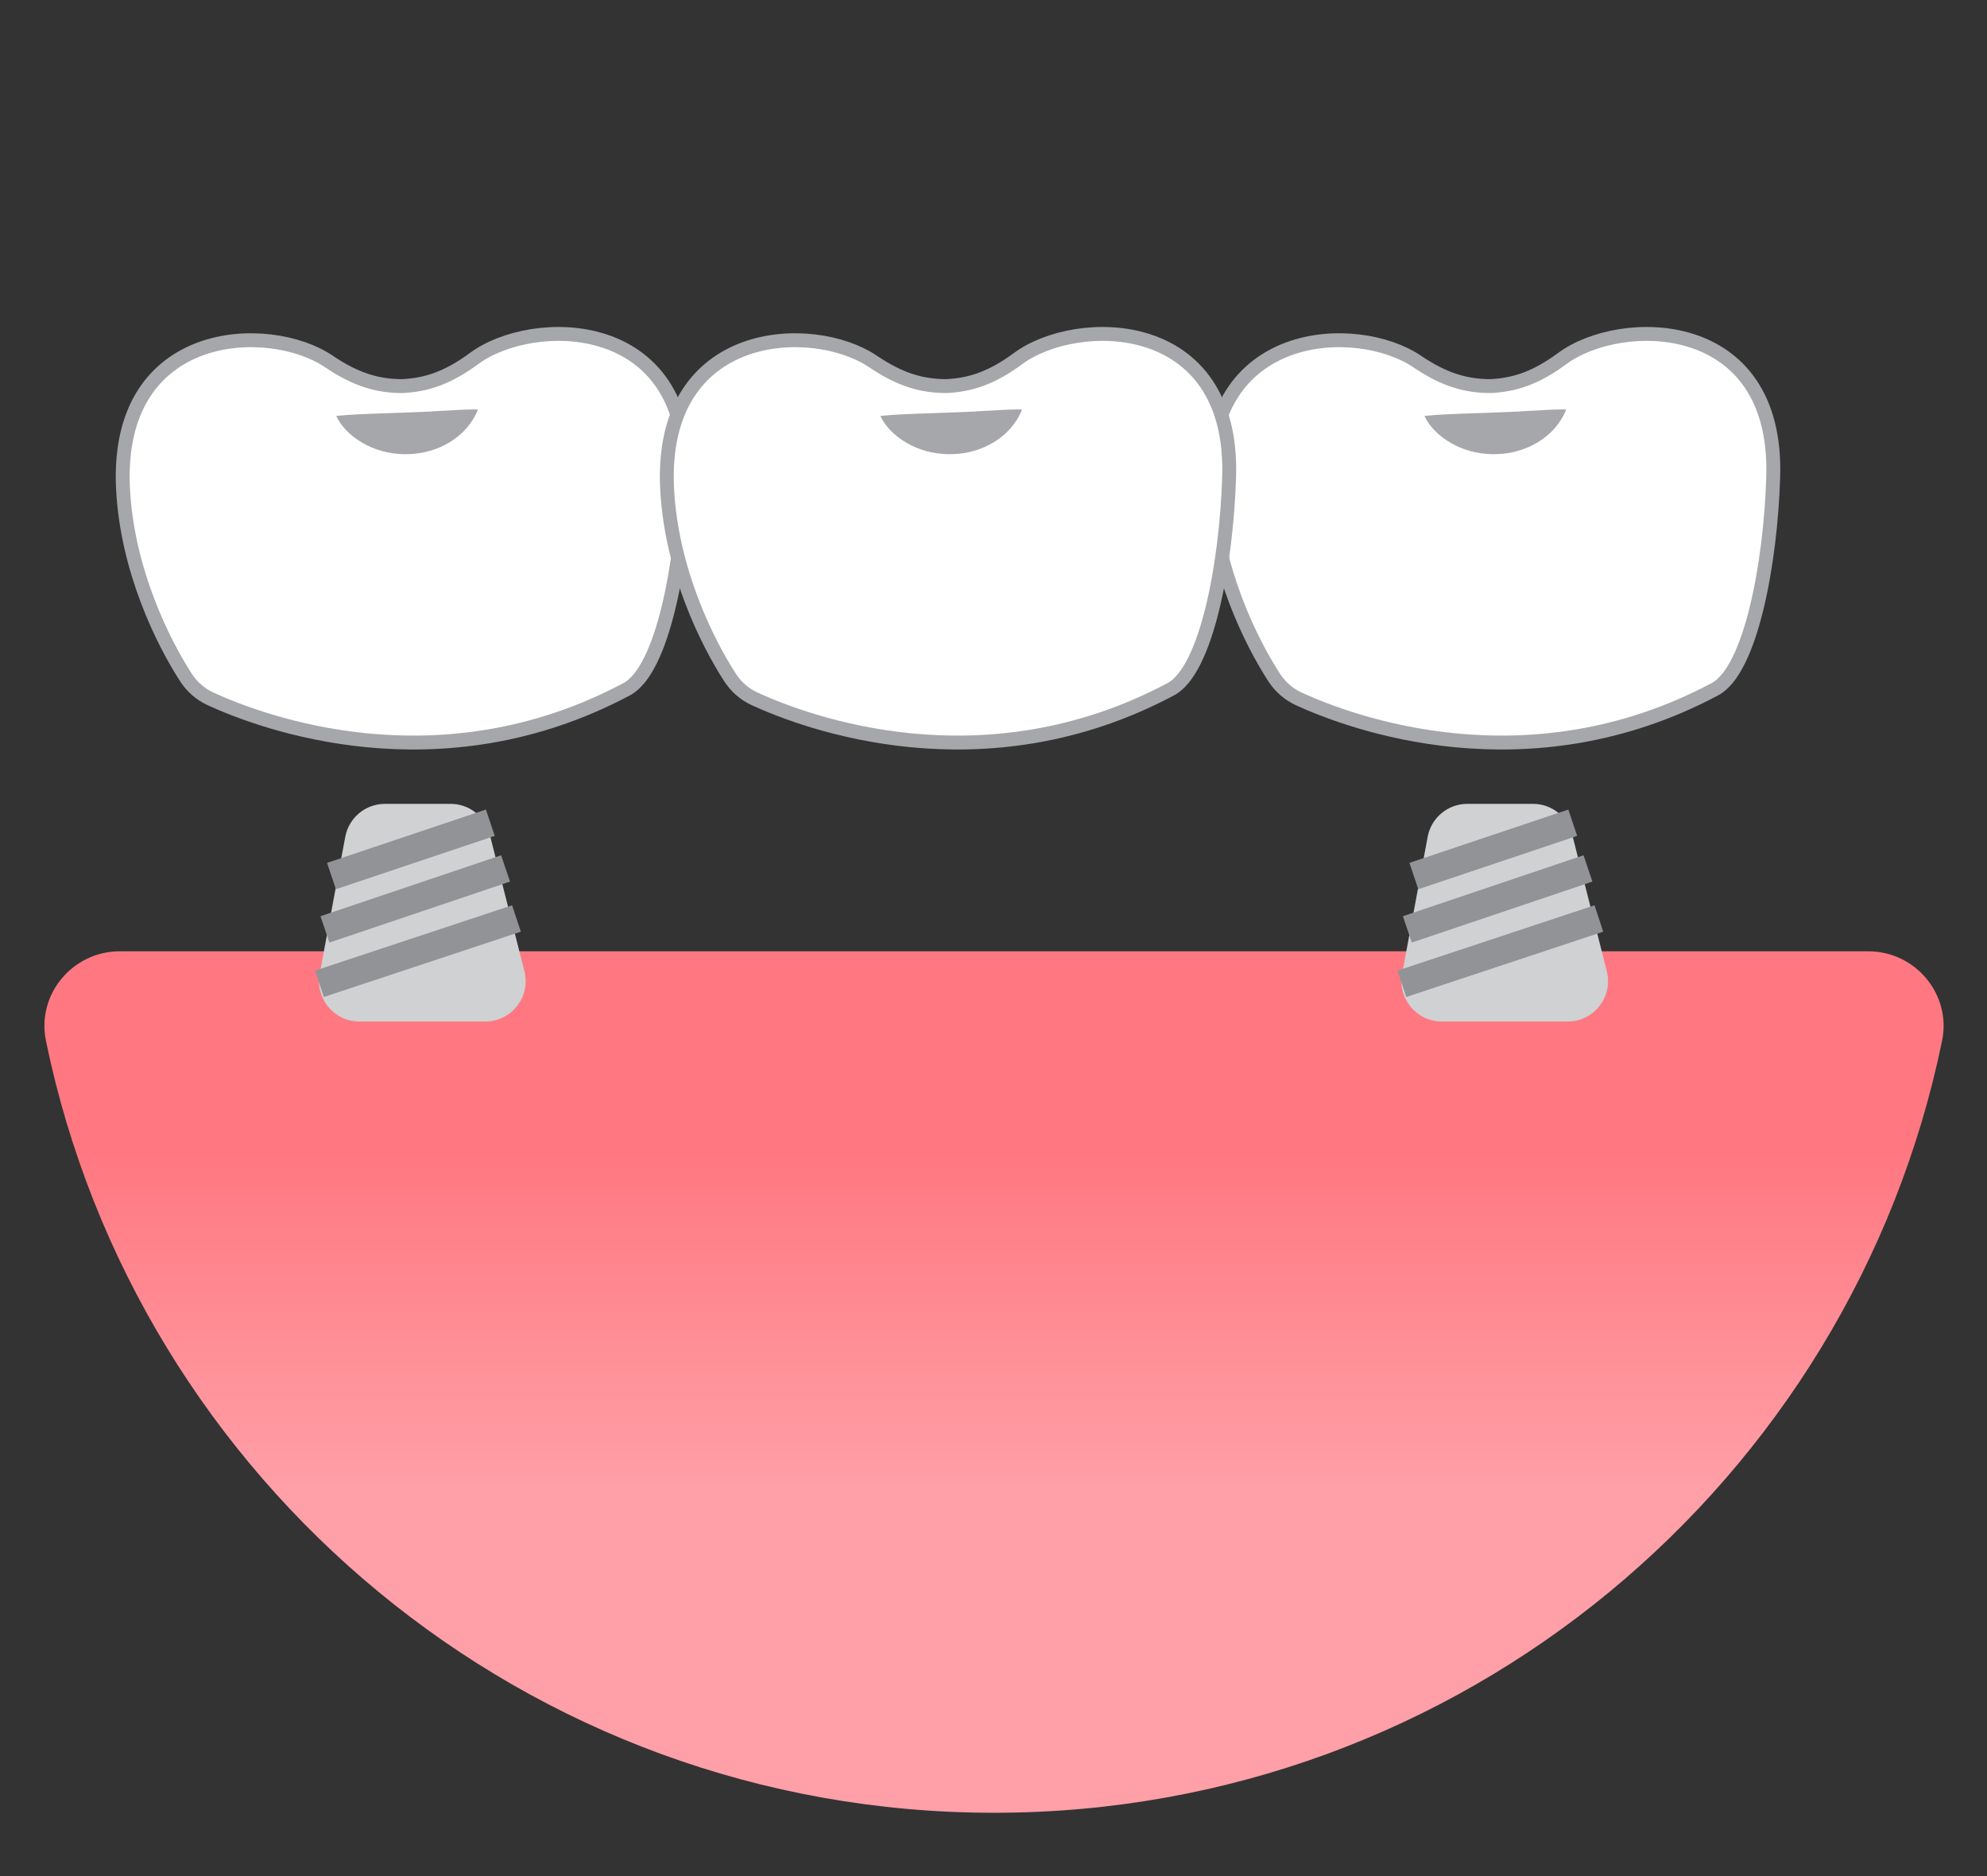 <?xml version="1.0" encoding="UTF-8" standalone="no"?>
<svg width="143px" height="135px" viewBox="0 0 143 135" version="1.1" xmlns="http://www.w3.org/2000/svg" xmlns:xlink="http://www.w3.org/1999/xlink" xmlns:sketch="http://www.bohemiancoding.com/sketch/ns">
    <rect x="0" y="0" width="143" height="135" fill="#333333" stroke="none"/>
    <!-- Generator: Sketch 3.3.1 (12002) - http://www.bohemiancoding.com/sketch -->
    <title>sec4_teeth-2</title>
    <desc>Created with Sketch.</desc>
    <defs>
        <linearGradient x1="81.087%" y1="23.544%" x2="81.087%" y2="62.498%" id="linearGradient-1">
            <stop stop-color="#FF7881" offset="0%"></stop>
            <stop stop-color="#FF9FA7" offset="100%"></stop>
        </linearGradient>
        <path id="path-2" d="M5.619,0.453 C2.218,0.453 -0.379,3.562 0.307,6.893 C6.832,38.6 34.898,62.443 68.537,62.443 C102.176,62.443 130.242,38.6 136.767,6.893 C137.453,3.562 134.856,0.453 131.455,0.453 L5.619,0.453 L5.619,0.453 Z"></path>
    </defs>
    <g id="Page-1" stroke="none" stroke-width="1" fill="none" fill-rule="evenodd" sketch:type="MSPage">
        <g id="sec4_teeth-2" sketch:type="MSArtboardGroup">
            <path d="M8.619,68.453 C5.218,68.453 2.621,71.562 3.307,74.893 C9.832,106.6 37.898,130.443 71.537,130.443 C105.176,130.443 133.242,106.6 139.767,74.893 C140.453,71.562 137.856,68.453 134.455,68.453 L8.619,68.453 L8.619,68.453 Z" id="Clip-2" fill="url(#linearGradient-1)" sketch:type="MSShapeGroup"></path>
            <g id="Imported-Layers" sketch:type="MSLayerGroup" transform="translate(3, 24)">
                <g id="Group-3" transform="translate(0, 46)">
                    <mask id="mask-3" sketch:name="Clip 2" fill="white">
                        <use xlink:href="#path-2"></use>
                    </mask>
                    <g id="Clip-2"></g>
                    <path d="M0,-47.04 L137.04,-47.04 L137.04,63 L0,63 L0,-47.04 Z" id="Fill-1" sketch:type="MSShapeGroup" mask="url(#mask-3)"></path>
                </g>
                <path d="M42.106,25.592 C44.688,24.217 46.114,16.533 46.3,10.298 C46.648,-1.365 35.315,-1.308 31.114,1.8 C29.185,3.226 27.624,3.707 25.933,3.783 C24.24,3.777 22.661,3.361 20.676,2.014 C16.35,-0.918 5.286,-0.524 5.852,11.131 C6.138,17.007 8.732,22.208 10.386,24.756 C10.821,25.425 11.43,25.957 12.154,26.29 C15.838,27.981 28.601,32.785 42.106,25.592 L42.106,25.592 Z" id="Fill-4" fill="#FFFFFF" sketch:type="MSShapeGroup"></path>
                <path d="M42.106,25.592 C44.688,24.217 46.114,16.533 46.3,10.298 C46.648,-1.365 35.315,-1.308 31.114,1.8 C29.185,3.226 27.624,3.707 25.933,3.783 C24.24,3.777 22.661,3.361 20.676,2.014 C16.35,-0.918 5.286,-0.524 5.852,11.131 C6.138,17.007 8.732,22.208 10.386,24.756 C10.821,25.425 11.43,25.957 12.154,26.29 C15.838,27.981 28.601,32.785 42.106,25.592 L42.106,25.592 Z" id="Stroke-5" stroke="#A5A7AA" sketch:type="MSShapeGroup"></path>
                <path d="M21.196,5.928 C22.275,5.825 23.142,5.794 23.976,5.764 L26.315,5.68 C27.066,5.65 27.812,5.633 28.618,5.57 C29.444,5.552 30.288,5.438 31.397,5.469 C30.604,7.476 28.5,8.62 26.421,8.678 C25.378,8.716 24.335,8.502 23.418,8.047 C22.511,7.585 21.68,6.917 21.196,5.928" id="Fill-6" fill="#A5A7AA" sketch:type="MSShapeGroup"></path>
                <path d="M120.422,25.592 C123.004,24.217 124.429,16.533 124.615,10.298 C124.963,-1.365 113.631,-1.308 109.429,1.8 C107.501,3.226 105.94,3.707 104.249,3.783 C102.556,3.777 100.977,3.361 98.991,2.014 C94.665,-0.918 83.601,-0.524 84.168,11.131 C84.453,17.007 87.048,22.208 88.702,24.756 C89.136,25.425 89.745,25.957 90.469,26.29 C94.153,27.981 106.917,32.785 120.422,25.592 L120.422,25.592 Z" id="Fill-7" fill="#FFFFFF" sketch:type="MSShapeGroup"></path>
                <path d="M120.422,25.592 C123.004,24.217 124.429,16.533 124.615,10.298 C124.963,-1.365 113.631,-1.308 109.429,1.8 C107.501,3.226 105.94,3.707 104.249,3.783 C102.556,3.777 100.977,3.361 98.991,2.014 C94.665,-0.918 83.601,-0.524 84.168,11.131 C84.453,17.007 87.048,22.208 88.702,24.756 C89.136,25.425 89.745,25.957 90.469,26.29 C94.153,27.981 106.917,32.785 120.422,25.592 L120.422,25.592 Z" id="Stroke-8" stroke="#A5A7AA" sketch:type="MSShapeGroup"></path>
                <path d="M99.512,5.928 C100.59,5.825 101.458,5.794 102.292,5.764 L104.631,5.68 C105.381,5.65 106.127,5.633 106.934,5.57 C107.76,5.552 108.603,5.438 109.713,5.469 C108.919,7.476 106.815,8.62 104.736,8.678 C103.694,8.716 102.651,8.502 101.734,8.047 C100.826,7.585 99.995,6.917 99.512,5.928" id="Fill-9" fill="#A5A7AA" sketch:type="MSShapeGroup"></path>
                <path d="M81.264,25.592 C83.846,24.217 85.271,16.533 85.458,10.298 C85.806,-1.365 74.473,-1.308 70.271,1.8 C68.343,3.226 66.782,3.707 65.091,3.783 C63.398,3.777 61.819,3.361 59.833,2.014 C55.508,-0.918 44.444,-0.524 45.01,11.131 C45.296,17.007 47.89,22.208 49.544,24.756 C49.978,25.425 50.587,25.957 51.312,26.29 C54.996,27.981 67.759,32.785 81.264,25.592 L81.264,25.592 Z" id="Fill-10" fill="#FFFFFF" sketch:type="MSShapeGroup"></path>
                <path d="M81.264,25.592 C83.846,24.217 85.271,16.533 85.458,10.298 C85.806,-1.365 74.473,-1.308 70.271,1.8 C68.343,3.226 66.782,3.707 65.091,3.783 C63.398,3.777 61.819,3.361 59.833,2.014 C55.508,-0.918 44.444,-0.524 45.01,11.131 C45.296,17.007 47.89,22.208 49.544,24.756 C49.978,25.425 50.587,25.957 51.312,26.29 C54.996,27.981 67.759,32.785 81.264,25.592 L81.264,25.592 Z" id="Stroke-11" stroke="#A5A7AA" sketch:type="MSShapeGroup"></path>
                <path d="M60.354,5.928 C61.433,5.825 62.3,5.794 63.134,5.764 L65.473,5.68 C66.223,5.65 66.97,5.633 67.776,5.57 C68.602,5.552 69.445,5.438 70.555,5.469 C69.761,7.476 67.658,8.62 65.579,8.678 C64.536,8.716 63.493,8.502 62.576,8.047 C61.669,7.585 60.837,6.917 60.354,5.928" id="Fill-12" fill="#A5A7AA" sketch:type="MSShapeGroup"></path>
                <path d="M31.923,49.506 L22.865,49.506 C21.047,49.506 19.675,47.855 20.009,46.067 L21.848,36.215 C22.105,34.84 23.305,33.843 24.704,33.843 L29.427,33.843 C30.757,33.843 31.917,34.746 32.244,36.035 L34.74,45.887 C35.205,47.723 33.817,49.506 31.923,49.506" id="Fill-13" fill="#CFD1D2" sketch:type="MSShapeGroup"></path>
                <path d="M20.855,39.038 L32.289,35.2 M20.385,42.876 L33.385,38.49 M19.993,46.791 L34.169,42.092" id="Stroke-14" stroke="#919396" stroke-width="2" sketch:type="MSShapeGroup"></path>
                <path d="M109.821,49.506 L100.763,49.506 C98.945,49.506 97.573,47.855 97.907,46.067 L99.746,36.215 C100.002,34.84 101.203,33.843 102.602,33.843 L107.325,33.843 C108.655,33.843 109.815,34.746 110.142,36.035 L112.638,45.887 C113.103,47.723 111.715,49.506 109.821,49.506" id="Fill-15" fill="#CFD1D2" sketch:type="MSShapeGroup"></path>
                <path d="M98.753,39.038 L110.187,35.2 M98.283,42.876 L111.283,38.49 M97.891,46.791 L112.067,42.092" id="Stroke-16" stroke="#919396" stroke-width="2" sketch:type="MSShapeGroup"></path>
            </g>
        </g>
    </g>
</svg>